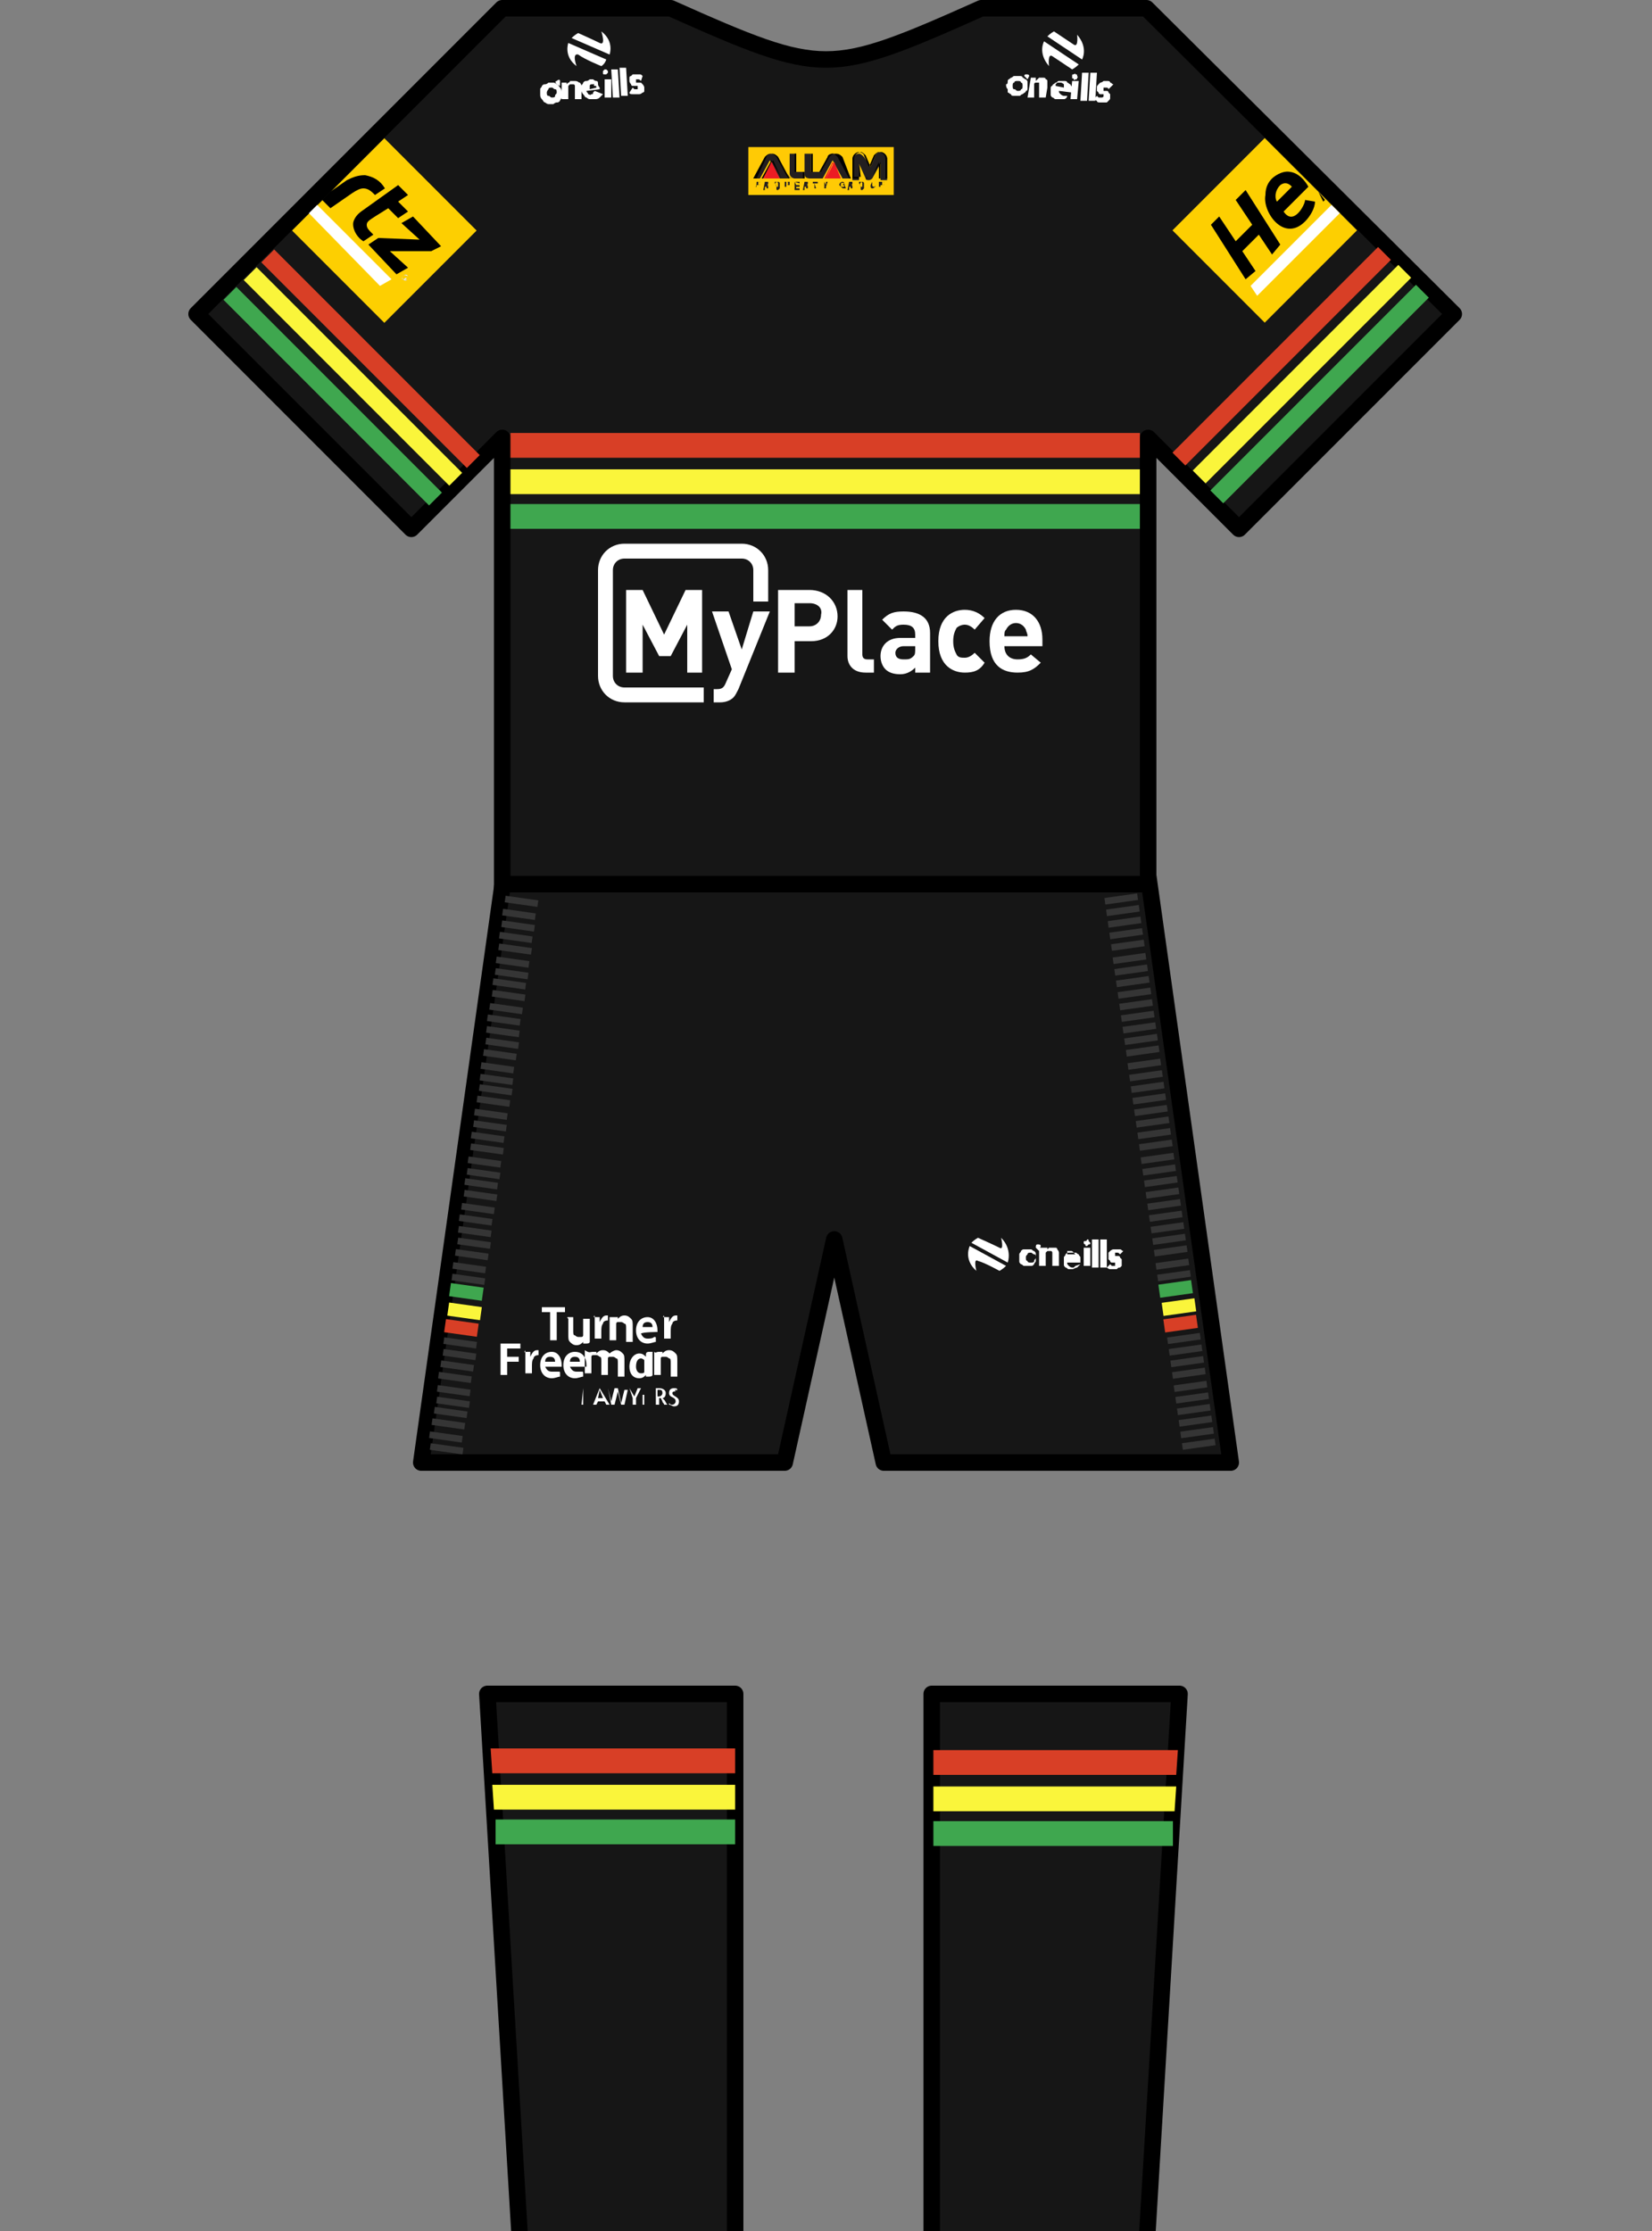 <?xml version="1.0" encoding="utf-8"?>
<!-- Generator: Adobe Illustrator 28.2.0, SVG Export Plug-In . SVG Version: 6.00 Build 0)  -->
<svg version="1.2" baseProfile="tiny" id="Layer_1" xmlns="http://www.w3.org/2000/svg" xmlns:xlink="http://www.w3.org/1999/xlink"
	 x="0px" y="0px" viewBox="0 0 100 135" overflow="visible" xml:space="preserve">
<rect x="0" y="0" width="100" height="135" fill="#808080" stroke="none"/>
<g id="svg5571" xmlns:cc="http://creativecommons.org/ns#" xmlns:dc="http://purl.org/dc/elements/1.1/" xmlns:inkscape="http://www.inkscape.org/namespaces/inkscape" xmlns:rdf="http://www.w3.org/1999/02/22-rdf-syntax-ns#" xmlns:sodipodi="http://sodipodi.sourceforge.net/DTD/sodipodi-0.dtd" xmlns:svg="http://www.w3.org/2000/svg">
	
		<sodipodi:namedview  bordercolor="#666666" borderopacity="1.0" gridtolerance="10.0" guidetolerance="10.0" id="base" inkscape:current-layer="svg5571" inkscape:cx="19.519102" inkscape:cy="34.242496" inkscape:pageopacity="0.0" inkscape:pageshadow="2" inkscape:window-height="804" inkscape:window-width="1596" inkscape:window-x="0" inkscape:window-y="60" inkscape:zoom="5" objecttolerance="10.0" pagecolor="#ffffff" showgrid="false">
		</sodipodi:namedview>
	<defs>
		
			<inkscape:perspective  id="perspective5580" inkscape:persp3d-origin="19 : 19.666667 : 1" inkscape:vp_x="0 : 29.5 : 1" inkscape:vp_y="0 : 1000 : 0" inkscape:vp_z="38 : 29.5 : 1" sodipodi:type="inkscape:persp3d">
			</inkscape:perspective>
		
			<inkscape:perspective  id="perspective5788" inkscape:persp3d-origin="15.5 : 19.666667 : 1" inkscape:vp_x="0 : 29.5 : 1" inkscape:vp_y="0 : 1000 : 0" inkscape:vp_z="31 : 29.5 : 1" sodipodi:type="inkscape:persp3d">
			</inkscape:perspective>
		
			<inkscape:perspective  id="perspective6001" inkscape:persp3d-origin="15.5 : 19.666667 : 1" inkscape:vp_x="0 : 29.5 : 1" inkscape:vp_y="0 : 1000 : 0" inkscape:vp_z="31 : 29.5 : 1" sodipodi:type="inkscape:persp3d">
			</inkscape:perspective>
		
			<inkscape:perspective  id="perspective6286" inkscape:persp3d-origin="50 : 12 : 1" inkscape:vp_x="0 : 18 : 1" inkscape:vp_y="0 : 1000 : 0" inkscape:vp_z="100 : 18 : 1" sodipodi:type="inkscape:persp3d">
			</inkscape:perspective>
		
			<inkscape:perspective  id="perspective6460" inkscape:persp3d-origin="50 : 13.333333 : 1" inkscape:vp_x="0 : 20 : 1" inkscape:vp_y="0 : 1000 : 0" inkscape:vp_z="100 : 20 : 1" sodipodi:type="inkscape:persp3d">
			</inkscape:perspective>
	</defs>
	
		<path id="rect7437" sodipodi:nodetypes="cccccccc" fill="#161616" stroke="#000000" stroke-linecap="square" stroke-linejoin="round" d="
		M31.2,48h37.6l5.7,40.5h-21l-3-13.5l-3,13.5h-22L31.2,48z"/>
	
		<path id="path6455" sodipodi:nodetypes="cccccccccc" fill="#161616" stroke="#000000" stroke-linecap="square" stroke-linejoin="round" d="
		M69.4,136h-13v-33.5h15L69.4,136z M44.5,136h-13l-2-33.5h15V136z"/>
	<g id="g7234" transform="translate(31,-5)">
		
			<path id="path5575" sodipodi:nodetypes="ccccccsccccccc" fill="#161616" stroke="#000000" stroke-linecap="square" stroke-linejoin="round" d="
			M-0.6,58.5v-27L-6.1,37l-13-13L-0.6,5.5H9.6c4.7,2.1,7.1,3.1,9.4,3.1s4.7-1,9.4-3.1h10L57,24L44,37l-5.5-5.5v27H-0.6"/>
		<a id="a3156" transform="translate(-26.286,-8.352)">
		</a>
		<a id="a5994" transform="translate(47.571,0.857)">
		</a>
	</g>
</g>
<g id="Layer_2_00000044888812424815557650000008512817998858693004_">
	<rect x="30.9" y="26.2" fill="#D83F26" width="38.1" height="1.5"/>
	<rect x="30.9" y="28.4" fill="#FAF53B" width="38.1" height="1.5"/>
	<rect x="30.9" y="30.5" fill="#3FA74F" width="38.1" height="1.5"/>
	
		<rect x="68.8" y="21" transform="matrix(0.707 -0.707 0.707 0.707 7.485 61.184)" fill="#D83F26" width="17.6" height="1.1"/>
	
		<rect x="70" y="22.1" transform="matrix(0.707 -0.707 0.707 0.707 7.086 62.337)" fill="#FAF53B" width="17.6" height="1.1"/>
	
		<rect x="71.1" y="23.3" transform="matrix(0.707 -0.707 0.707 0.707 6.528 63.472)" fill="#3FA74F" width="17.6" height="1.1"/>
	
		<rect x="21.9" y="12.9" transform="matrix(0.707 -0.707 0.707 0.707 -8.785 22.236)" fill="#D83F26" width="1.1" height="17.6"/>
	<rect x="20.8" y="14" transform="matrix(0.707 -0.707 0.707 0.707 -9.85 21.754)" fill="#FAF53B" width="1.1" height="17.6"/>
	
		<rect x="19.6" y="15.2" transform="matrix(0.707 -0.707 0.707 0.707 -11.073 21.254)" fill="#3FA74F" width="1.1" height="17.6"/>
	<g>
		<path fill="#FFFFFF" d="M49.1,38.8h-1v1.9h-1v-5H49c1,0,1.7,0.7,1.7,1.6C50.7,38.1,50.1,38.8,49.1,38.8 M49,36.5h-0.9v1.4H49
			c0.4,0,0.7-0.3,0.7-0.7C49.8,36.8,49.5,36.5,49,36.5"/>
		<path fill="#FFFFFF" d="M52.4,40.7c-0.8,0-1.1-0.5-1.1-1v-4h0.9v3.9c0,0.2,0.1,0.3,0.3,0.3h0.4v0.8H52.4L52.4,40.7z"/>
		<path fill="#FFFFFF" d="M55.4,40.7v-0.3c-0.2,0.2-0.5,0.4-0.9,0.4s-0.7-0.1-0.9-0.3s-0.3-0.5-0.3-0.8c0-0.6,0.4-1.1,1.2-1.1h0.9
			v-0.2c0-0.4-0.2-0.6-0.7-0.6c-0.4,0-0.5,0.1-0.7,0.3l-0.6-0.6c0.4-0.4,0.7-0.5,1.3-0.5c1,0,1.6,0.4,1.6,1.3v2.4L55.4,40.7
			L55.4,40.7z M55.4,39.1h-0.7c-0.3,0-0.5,0.2-0.5,0.4c0,0.3,0.2,0.4,0.5,0.4s0.4,0,0.6-0.2c0.1-0.1,0.1-0.2,0.1-0.5L55.4,39.1
			L55.4,39.1z"/>
		<path fill="#FFFFFF" d="M58.4,40.7c-0.7,0-1.6-0.4-1.6-1.9s0.9-1.9,1.6-1.9c0.5,0,0.9,0.2,1.2,0.5L59,38.1
			c-0.2-0.2-0.4-0.3-0.6-0.3c-0.2,0-0.4,0.1-0.5,0.2c-0.1,0.2-0.2,0.4-0.2,0.8c0,0.4,0.1,0.6,0.2,0.8c0.1,0.2,0.3,0.2,0.5,0.2
			s0.4-0.1,0.6-0.3l0.6,0.6C59.3,40.6,58.9,40.7,58.4,40.7"/>
		<path fill="#FFFFFF" d="M60.8,39.1c0,0.5,0.3,0.8,0.8,0.8c0.4,0,0.6-0.1,0.8-0.3l0.6,0.5c-0.4,0.4-0.7,0.6-1.4,0.6
			c-0.9,0-1.7-0.4-1.7-1.9c0-1.2,0.6-1.9,1.6-1.9s1.6,0.7,1.6,1.8v0.4L60.8,39.1L60.8,39.1z M62.1,38.1c-0.1-0.2-0.3-0.4-0.6-0.4
			s-0.5,0.2-0.6,0.4c-0.1,0.1-0.1,0.2-0.1,0.4h1.4C62.2,38.3,62.1,38.2,62.1,38.1"/>
		<path fill="#FFFFFF" d="M41.6,40.7v-2.9l-1,1.9h-0.7l-1-1.9v2.9h-1v-5h1l1.3,2.7l1.3-2.7h1v5H41.6L41.6,40.7z M44.7,41.7
			c-0.1,0.2-0.2,0.4-0.3,0.5c-0.2,0.2-0.5,0.3-0.8,0.3h-0.4v-0.8h0.2c0.3,0,0.4-0.1,0.5-0.3l0.4-0.9L43.1,37h1l0.8,2.3l0.7-2.3h1
			L44.7,41.7L44.7,41.7z"/>
		<path fill="#FFFFFF" d="M42.6,42.5h-4.8c-0.9,0-1.6-0.7-1.6-1.6v-6.4c0-0.9,0.7-1.6,1.6-1.6h7.1c0.9,0,1.6,0.7,1.6,1.6v1.9h-0.9
			v-1.9c0-0.4-0.3-0.7-0.7-0.7h-7.1c-0.4,0-0.7,0.3-0.7,0.7v6.4c0,0.4,0.3,0.7,0.7,0.7h4.8L42.6,42.5L42.6,42.5z"/>
	</g>
	
		<rect x="70.5" y="79.7" transform="matrix(0.99 -0.139 0.139 0.99 -10.454 10.733)" fill="#D83F26" width="2" height="0.8"/>
	
		<rect x="70.4" y="78.7" transform="matrix(0.99 -0.139 0.139 0.99 -10.316 10.709)" fill="#FAF53B" width="2" height="0.8"/>
	
		<rect x="70.2" y="77.6" transform="matrix(0.99 -0.139 0.139 0.99 -10.165 10.67)" fill="#3FA74F" width="2" height="0.8"/>
	<rect x="70.1" y="77" transform="matrix(0.99 -0.139 0.139 0.99 -10.054 10.649)" fill="#353535" width="2" height="0.4"/>
	<rect x="70" y="76.3" transform="matrix(0.99 -0.139 0.139 0.99 -9.958 10.628)" fill="#353535" width="2" height="0.4"/>
	
		<rect x="69.9" y="75.5" transform="matrix(0.99 -0.139 0.139 0.99 -9.847 10.606)" fill="#353535" width="2" height="0.4"/>
	
		<rect x="69.8" y="74.8" transform="matrix(0.99 -0.139 0.139 0.99 -9.751 10.585)" fill="#353535" width="2" height="0.4"/>
	
		<rect x="69.7" y="74.1" transform="matrix(0.99 -0.139 0.139 0.99 -9.654 10.565)" fill="#353535" width="2" height="0.4"/>
	<rect x="69.6" y="73.4" transform="matrix(0.99 -0.139 0.139 0.99 -9.558 10.544)" fill="#353535" width="2" height="0.4"/>
	
		<rect x="69.5" y="72.7" transform="matrix(0.99 -0.139 0.139 0.99 -9.461 10.523)" fill="#353535" width="2" height="0.4"/>
	<rect x="69.4" y="72" transform="matrix(0.99 -0.139 0.139 0.99 -9.365 10.503)" fill="#353535" width="2" height="0.4"/>
	
		<rect x="69.3" y="71.3" transform="matrix(0.99 -0.139 0.139 0.99 -9.268 10.482)" fill="#353535" width="2" height="0.4"/>
	
		<rect x="69.2" y="70.6" transform="matrix(0.99 -0.139 0.139 0.99 -9.172 10.461)" fill="#353535" width="2" height="0.4"/>
	
		<rect x="69.1" y="69.9" transform="matrix(0.99 -0.139 0.139 0.99 -9.076 10.44)" fill="#353535" width="2" height="0.4"/>
	<rect x="69" y="69.1" transform="matrix(0.99 -0.139 0.139 0.99 -8.965 10.419)" fill="#353535" width="2" height="0.4"/>
	
		<rect x="68.9" y="68.4" transform="matrix(0.99 -0.139 0.139 0.99 -8.869 10.398)" fill="#353535" width="2" height="0.4"/>
	
		<rect x="68.8" y="67.7" transform="matrix(0.99 -0.139 0.139 0.99 -8.772 10.377)" fill="#353535" width="2" height="0.4"/>
	
		<rect x="68.6" y="66.3" transform="matrix(0.99 -0.139 0.139 0.99 -8.579 10.336)" fill="#353535" width="2" height="0.4"/>
	
		<rect x="68.4" y="64.9" transform="matrix(0.99 -0.139 0.139 0.99 -8.386 10.294)" fill="#353535" width="2" height="0.4"/>
	
		<rect x="68.2" y="63.4" transform="matrix(0.99 -0.139 0.139 0.99 -8.179 10.252)" fill="#353535" width="2" height="0.4"/>
	<rect x="68" y="62" transform="matrix(0.99 -0.139 0.139 0.99 -7.987 10.21)" fill="#353535" width="2" height="0.4"/>
	
		<rect x="67.8" y="60.6" transform="matrix(0.99 -0.139 0.139 0.99 -7.794 10.169)" fill="#353535" width="2" height="0.4"/>
	
		<rect x="67.6" y="59.2" transform="matrix(0.99 -0.139 0.139 0.99 -7.601 10.127)" fill="#353535" width="2" height="0.4"/>
	<rect x="67.4" y="57.8" transform="matrix(0.99 -0.139 0.139 0.99 -7.408 10.086)" fill="#353535" width="2" height="0.4"/>
	
		<rect x="67.2" y="56.3" transform="matrix(0.99 -0.139 0.139 0.99 -7.201 10.043)" fill="#353535" width="2" height="0.4"/>
	<rect x="67" y="54.9" transform="matrix(0.99 -0.139 0.139 0.99 -7.008 10.002)" fill="#353535" width="2" height="0.4"/>
	<rect x="66.9" y="54.2" transform="matrix(0.99 -0.139 0.139 0.99 -6.912 9.981)" fill="#353535" width="2" height="0.4"/>
	<rect x="68.7" y="67" transform="matrix(0.99 -0.139 0.139 0.99 -8.676 10.357)" fill="#353535" width="2" height="0.4"/>
	<rect x="68.5" y="65.6" transform="matrix(0.99 -0.139 0.139 0.99 -8.483 10.315)" fill="#353535" width="2" height="0.4"/>
	<rect x="68.3" y="64.2" transform="matrix(0.99 -0.139 0.139 0.99 -8.29 10.274)" fill="#353535" width="2" height="0.4"/>
	
		<rect x="68.1" y="62.7" transform="matrix(0.99 -0.139 0.139 0.99 -8.083 10.231)" fill="#353535" width="2" height="0.4"/>
	
		<rect x="67.9" y="61.3" transform="matrix(0.99 -0.139 0.139 0.99 -7.89 10.19)" fill="#353535" width="2" height="0.4"/>
	
		<rect x="67.7" y="59.9" transform="matrix(0.99 -0.139 0.139 0.99 -7.697 10.148)" fill="#353535" width="2" height="0.4"/>
	
		<rect x="67.5" y="58.5" transform="matrix(0.99 -0.139 0.139 0.99 -7.504 10.107)" fill="#353535" width="2" height="0.4"/>
	<rect x="67.3" y="57" transform="matrix(0.99 -0.139 0.139 0.99 -7.297 10.064)" fill="#353535" width="2" height="0.4"/>
	
		<rect x="67.1" y="55.6" transform="matrix(0.99 -0.139 0.139 0.99 -7.104 10.023)" fill="#353535" width="2" height="0.4"/>
	
		<rect x="71.6" y="87.2" transform="matrix(0.99 -0.139 0.139 0.99 -11.459 10.957)" fill="#353535" width="2" height="0.4"/>
	
		<rect x="71.4" y="85.8" transform="matrix(0.99 -0.139 0.139 0.99 -11.266 10.915)" fill="#353535" width="2" height="0.4"/>
	
		<rect x="71.2" y="84.4" transform="matrix(0.99 -0.139 0.139 0.99 -11.073 10.874)" fill="#353535" width="2" height="0.4"/>
	<rect x="71" y="82.9" transform="matrix(0.99 -0.139 0.139 0.99 -10.867 10.832)" fill="#353535" width="2" height="0.4"/>
	
		<rect x="70.8" y="81.5" transform="matrix(0.99 -0.139 0.139 0.99 -10.674 10.79)" fill="#353535" width="2" height="0.4"/>
	
		<rect x="70.7" y="80.8" transform="matrix(0.99 -0.139 0.139 0.99 -10.577 10.769)" fill="#353535" width="2" height="0.4"/>
	
		<rect x="71.5" y="86.5" transform="matrix(0.99 -0.139 0.139 0.99 -11.363 10.936)" fill="#353535" width="2" height="0.4"/>
	<rect x="71.3" y="85.1" transform="matrix(0.99 -0.139 0.139 0.99 -11.17 10.895)" fill="#353535" width="2" height="0.4"/>
	
		<rect x="71.1" y="83.7" transform="matrix(0.99 -0.139 0.139 0.99 -10.977 10.853)" fill="#353535" width="2" height="0.4"/>
	
		<rect x="70.9" y="82.2" transform="matrix(0.99 -0.139 0.139 0.99 -10.77 10.811)" fill="#353535" width="2" height="0.4"/>
	
		<rect x="27.6" y="79.4" transform="matrix(0.139 -0.99 0.99 0.139 -55.557 96.9)" fill="#D83F26" width="0.8" height="2"/>
	
		<rect x="27.7" y="78.4" transform="matrix(0.139 -0.99 0.99 0.139 -54.39 96.135)" fill="#FAF53B" width="0.8" height="2"/>
	
		<rect x="27.9" y="77.2" transform="matrix(0.139 -0.99 0.99 0.139 -53.121 95.323)" fill="#3FA74F" width="0.8" height="2"/>
	
		<rect x="28.2" y="76.4" transform="matrix(0.139 -0.99 0.99 0.139 -52.223 94.771)" fill="#353535" width="0.4" height="2"/>
	
		<rect x="28.2" y="75.7" transform="matrix(0.139 -0.99 0.99 0.139 -51.476 94.166)" fill="#353535" width="0.4" height="2"/>
	<rect x="28.4" y="75" transform="matrix(0.139 -0.99 0.99 0.139 -50.657 93.671)" fill="#353535" width="0.4" height="2"/>
	
		<rect x="28.5" y="74.3" transform="matrix(0.139 -0.99 0.99 0.139 -49.838 93.176)" fill="#353535" width="0.4" height="2"/>
	
		<rect x="28.6" y="73.5" transform="matrix(0.139 -0.99 0.99 0.139 -49.019 92.68)" fill="#353535" width="0.4" height="2"/>
	
		<rect x="28.6" y="72.8" transform="matrix(0.139 -0.99 0.99 0.139 -48.272 92.075)" fill="#353535" width="0.4" height="2"/>
	
		<rect x="28.7" y="72.1" transform="matrix(0.139 -0.99 0.99 0.139 -47.454 91.58)" fill="#353535" width="0.4" height="2"/>
	
		<rect x="28.9" y="71.4" transform="matrix(0.139 -0.99 0.99 0.139 -46.635 91.085)" fill="#353535" width="0.4" height="2"/>
	<rect x="29" y="70.6" transform="matrix(0.139 -0.99 0.99 0.139 -45.816 90.59)" fill="#353535" width="0.4" height="2"/>
	<rect x="29.1" y="70" transform="matrix(0.139 -0.99 0.99 0.139 -45.092 90.157)" fill="#353535" width="0.4" height="2"/>
	
		<rect x="29.1" y="69.3" transform="matrix(0.139 -0.99 0.99 0.139 -44.344 89.552)" fill="#353535" width="0.4" height="2"/>
	
		<rect x="29.3" y="68.6" transform="matrix(0.139 -0.99 0.99 0.139 -43.526 89.057)" fill="#353535" width="0.4" height="2"/>
	
		<rect x="29.4" y="67.8" transform="matrix(0.139 -0.99 0.99 0.139 -42.707 88.562)" fill="#353535" width="0.4" height="2"/>
	
		<rect x="29.5" y="67.1" transform="matrix(0.139 -0.99 0.99 0.139 -41.888 88.067)" fill="#353535" width="0.4" height="2"/>
	
		<rect x="29.7" y="65.7" transform="matrix(0.139 -0.99 0.99 0.139 -40.322 86.967)" fill="#353535" width="0.4" height="2"/>
	
		<rect x="29.9" y="64.3" transform="matrix(0.139 -0.99 0.99 0.139 -38.779 86.039)" fill="#353535" width="0.4" height="2"/>
	
		<rect x="30.1" y="62.9" transform="matrix(0.139 -0.99 0.99 0.139 -37.213 84.939)" fill="#353535" width="0.4" height="2"/>
	
		<rect x="30.3" y="61.4" transform="matrix(0.139 -0.99 0.99 0.139 -35.575 83.948)" fill="#353535" width="0.4" height="2"/>
	<rect x="30.4" y="60" transform="matrix(0.139 -0.99 0.99 0.139 -34.01 82.848)" fill="#353535" width="0.4" height="2"/>
	
		<rect x="30.7" y="58.5" transform="matrix(0.139 -0.99 0.99 0.139 -32.372 81.858)" fill="#353535" width="0.4" height="2"/>
	
		<rect x="30.8" y="57.2" transform="matrix(0.139 -0.99 0.99 0.139 -30.9 80.82)" fill="#353535" width="0.4" height="2"/>
	<rect x="31.1" y="55.7" transform="matrix(0.139 -0.99 0.99 0.139 -29.263 79.83)" fill="#353535" width="0.4" height="2"/>
	
		<rect x="31.2" y="54.3" transform="matrix(0.139 -0.99 0.99 0.139 -27.697 78.73)" fill="#353535" width="0.4" height="2"/>
	
		<rect x="31.4" y="53.6" transform="matrix(0.139 -0.99 0.99 0.139 -26.878 78.235)" fill="#353535" width="0.4" height="2"/>
	
		<rect x="29.5" y="66.4" transform="matrix(0.139 -0.99 0.99 0.139 -41.141 87.462)" fill="#353535" width="0.4" height="2"/>
	<rect x="29.8" y="65" transform="matrix(0.139 -0.99 0.99 0.139 -39.504 86.472)" fill="#353535" width="0.4" height="2"/>
	
		<rect x="29.9" y="63.6" transform="matrix(0.139 -0.99 0.99 0.139 -38.032 85.434)" fill="#353535" width="0.4" height="2"/>
	
		<rect x="30.2" y="62.2" transform="matrix(0.139 -0.99 0.99 0.139 -36.394 84.444)" fill="#353535" width="0.4" height="2"/>
	
		<rect x="30.3" y="60.7" transform="matrix(0.139 -0.99 0.99 0.139 -34.828 83.343)" fill="#353535" width="0.4" height="2"/>
	
		<rect x="30.6" y="59.3" transform="matrix(0.139 -0.99 0.99 0.139 -33.191 82.353)" fill="#353535" width="0.4" height="2"/>
	
		<rect x="30.8" y="57.9" transform="matrix(0.139 -0.99 0.99 0.139 -31.648 81.425)" fill="#353535" width="0.4" height="2"/>
	<rect x="31" y="56.5" transform="matrix(0.139 -0.99 0.99 0.139 -30.081 80.325)" fill="#353535" width="0.4" height="2"/>
	<rect x="31.2" y="55" transform="matrix(0.139 -0.99 0.99 0.139 -28.444 79.335)" fill="#353535" width="0.4" height="2"/>
	
		<rect x="26.8" y="86.7" transform="matrix(0.139 -0.99 0.99 0.139 -63.542 102.209)" fill="#353535" width="0.4" height="2"/>
	
		<rect x="27" y="85.2" transform="matrix(0.139 -0.99 0.99 0.139 -61.977 101.109)" fill="#353535" width="0.4" height="2"/>
	
		<rect x="27.2" y="83.9" transform="matrix(0.139 -0.99 0.99 0.139 -60.433 100.181)" fill="#353535" width="0.4" height="2"/>
	
		<rect x="27.4" y="82.4" transform="matrix(0.139 -0.99 0.99 0.139 -58.867 99.081)" fill="#353535" width="0.4" height="2"/>
	<rect x="27.6" y="81" transform="matrix(0.139 -0.99 0.99 0.139 -57.23 98.091)" fill="#353535" width="0.4" height="2"/>
	
		<rect x="27.7" y="80.2" transform="matrix(0.139 -0.99 0.99 0.139 -56.411 97.596)" fill="#353535" width="0.4" height="2"/>
	
		<rect x="26.8" y="85.9" transform="matrix(0.139 -0.99 0.99 0.139 -62.795 101.604)" fill="#353535" width="0.4" height="2"/>
	
		<rect x="27.1" y="84.5" transform="matrix(0.139 -0.99 0.99 0.139 -61.158 100.614)" fill="#353535" width="0.4" height="2"/>
	
		<rect x="27.3" y="83.1" transform="matrix(0.139 -0.99 0.99 0.139 -59.615 99.686)" fill="#353535" width="0.4" height="2"/>
	
		<rect x="27.5" y="81.7" transform="matrix(0.139 -0.99 0.99 0.139 -58.049 98.586)" fill="#353535" width="0.4" height="2"/>
</g>
<g>
	<polygon fill="#D83F26" points="44.5,105.8 29.7,105.8 29.8,107.3 44.5,107.3 	"/>
	<polygon fill="#FAF53B" points="29.9,109.5 44.5,109.5 44.5,108 29.8,108 	"/>
	<polygon fill="#3FA74F" points="30,111.6 44.5,111.6 44.5,110.1 30,110.1 	"/>
</g>
<g>
	<polygon fill="#D83F26" points="71.3,105.9 56.5,105.9 56.5,107.4 71.2,107.4 	"/>
	<polygon fill="#FAF53B" points="56.5,109.6 71.1,109.6 71.2,108.1 56.5,108.1 	"/>
	<polygon fill="#3FA74F" points="56.5,111.7 71,111.7 71,110.2 56.5,110.2 	"/>
</g>
<g>
	
		<rect x="72.6" y="10" transform="matrix(0.707 -0.707 0.707 0.707 12.575 58.197)" fill="#FDCF01" width="7.9" height="7.9"/>
	<path fill="none" d="M77.5,11.2c-0.4,0.3-0.3,0.8-0.2,1l0.9-0.9C78.2,11.3,77.9,10.9,77.5,11.2z"/>
	<polygon fill="#FFFFFF" points="75.7,17.3 76.1,17.9 81.1,12.9 80.6,12.4 	"/>
	<polygon points="75.2,15.2 76.2,14.2 77,15.4 77.5,14.8 75.4,11.5 74.8,12.1 75.8,13.6 74.8,14.6 73.8,13.1 73.3,13.6 75.4,16.9 
		76,16.4 	"/>
	<path d="M79,13.4c0.3-0.3,0.6-0.8,0.6-1.2L79,12.1c0,0.3-0.7,1.6-1.3,0.7l1.5-1.5c0,0-0.4-0.8-1.1-0.9c-0.5-0.1-1,0.3-1.1,0.4
		c-0.2,0.2-0.4,0.5-0.4,1C76.4,12.8,77.7,14.7,79,13.4z M77.5,11.2c0.4-0.3,0.7,0.1,0.7,0.1l-0.9,0.9C77.2,12.1,77.1,11.6,77.5,11.2
		z"/>
	<polygon points="80.1,12.2 80.2,12.1 79.8,11.6 	"/>
</g>
<g>
	
		<rect x="19.3" y="10" transform="matrix(0.707 -0.707 0.707 0.707 -3.035 20.525)" fill="#FDCF01" width="7.9" height="7.9"/>
	<polygon fill="#FFFFFF" points="23.7,16.9 19.2,12.4 18.7,12.9 23,17.3 	"/>
	<path d="M21.3,11.7c0.3-0.2,0.5-0.3,0.7-0.3c0.3,0,0.5,0.2,0.7,0.4l0.6-0.4c-0.3-0.5-0.7-0.7-1.2-0.8c-0.4,0-0.7,0.1-1.1,0.3
		l-1,0.7l-0.5,0.5l0.5,0.5L21.3,11.7z"/>
	<polygon points="26.1,15.2 26.7,14.9 25,13.1 24.3,13.5 25.4,14.5 22.9,14.4 22.3,14.8 24,16.6 24.7,16.2 23.6,15.2 	"/>
	<path d="M22.2,13.6c0-0.2,0.2-0.3,0.5-0.5l0.8-0.5l0.6,0.6l0.6-0.4l-0.6-0.6l0.6-0.4l-0.6-0.6L22,12.7c-0.3,0.2-0.5,0.4-0.6,0.7
		s0.1,0.9,0.6,1.2l0.6-0.4C22.3,13.9,22.2,13.8,22.2,13.6z"/>
	<path fill="#909295" d="M24.6,16.8L24.6,16.8l-0.2,0.1l0,0h0.1l0,0V17l0,0v-0.1C24.6,16.9,24.6,16.9,24.6,16.8
		C24.7,16.8,24.7,16.8,24.6,16.8z M24.5,16.8L24.5,16.8L24.5,16.8L24.5,16.8C24.6,16.8,24.6,16.8,24.5,16.8
		C24.6,16.8,24.5,16.8,24.5,16.8z"/>
	<path fill="#FFFFFF" d="M24.6,16.8L24.6,16.8l-0.2,0.1l0,0h0.1l0,0V17l0,0v-0.1C24.6,16.9,24.6,16.9,24.6,16.8
		C24.7,16.8,24.7,16.8,24.6,16.8z M24.5,16.8L24.5,16.8L24.5,16.8L24.5,16.8C24.6,16.8,24.6,16.8,24.5,16.8
		C24.6,16.8,24.5,16.8,24.5,16.8z"/>
	<path fill="#909295" d="M24.7,16.7L24.7,16.7c-0.1-0.1-0.2-0.1-0.3,0l0,0l0,0c-0.1,0.1-0.1,0.2,0,0.2l0,0c0.1,0.1,0.2,0.1,0.3,0
		l0,0C24.8,16.9,24.8,16.8,24.7,16.7z M24.7,16.9c-0.1,0.1-0.2,0-0.3,0l0,0c-0.1-0.1-0.1-0.1,0-0.2l0,0c0.1-0.1,0.2,0,0.3,0
		C24.8,16.8,24.8,16.9,24.7,16.9L24.7,16.9z"/>
	<path fill="#FFFFFF" d="M24.7,16.7L24.7,16.7c-0.1-0.1-0.2-0.1-0.3,0l0,0l0,0c-0.1,0.1-0.1,0.2,0,0.2l0,0c0.1,0.1,0.2,0.1,0.3,0
		l0,0C24.8,16.9,24.8,16.8,24.7,16.7z M24.7,16.9c-0.1,0.1-0.2,0-0.3,0l0,0c-0.1-0.1-0.1-0.1,0-0.2l0,0c0.1-0.1,0.2,0,0.3,0
		C24.8,16.8,24.8,16.9,24.7,16.9L24.7,16.9z"/>
</g>
<path fill-rule="evenodd" fill="#FFFFFF" d="M34,82.7c0,0,0,0,0-0.1c0-0.4-0.2-0.8-0.6-0.8c-0.4,0-0.7,0.3-0.7,0.8
	c0,0.5,0.3,0.8,0.7,0.8c0.2,0,0.4-0.1,0.5-0.1c0,0,0,0,0-0.1l0-0.1c0-0.1,0-0.1-0.1-0.1C33.7,83,33.6,83,33.4,83
	c-0.2,0-0.3-0.1-0.4-0.3H34z M35.5,82.7c0,0,0,0,0-0.1c0-0.4-0.2-0.8-0.7-0.8c-0.4,0-0.7,0.3-0.7,0.8c0,0.5,0.3,0.8,0.7,0.8
	c0.2,0,0.4-0.1,0.5-0.1c0,0,0,0,0-0.1l0-0.1c0-0.1,0-0.1-0.1-0.1C35.2,83,35.1,83,34.9,83c-0.2,0-0.3-0.1-0.4-0.3H35.5z M39.3,81.8
	c0.1,0,0.2,0,0.2,0c0,0.1,0,0.4,0,0.6v0.2c0,0.2,0,0.5,0,0.6c0,0,0,0.1-0.2,0.1h0c-0.1,0-0.2,0-0.2,0c0,0,0-0.1,0-0.1
	c-0.1,0.1-0.2,0.2-0.4,0.2c-0.4,0-0.6-0.3-0.6-0.7c0-0.5,0.3-0.8,0.6-0.8c0.2,0,0.3,0.1,0.4,0.2l0-0.1
	C39.1,81.9,39.1,81.8,39.3,81.8L39.3,81.8z M31.5,81.3c0,0,0,0,0,0.1v0c0,0.1,0,0.2,0,0.2h-0.8v0.5h0.7c0,0,0,0,0,0.1v0
	c0,0.1,0,0.2,0,0.2h-0.7v0.8c0,0,0,0-0.2,0h0c-0.2,0-0.2,0-0.2,0v-1.9c0,0,0,0,0.1,0C30.4,81.3,31.5,81.3,31.5,81.3z M31.9,81.8
	c0.1,0,0.2,0,0.2,0c0,0,0,0.2,0,0.3c0.1-0.2,0.2-0.4,0.4-0.4c0,0,0.1,0,0.1,0c0,0,0,0,0,0.1v0c0,0.1,0,0.1,0,0.2
	c-0.2,0-0.3,0.1-0.3,0.2c-0.1,0.1-0.1,0.3-0.1,0.5v0.4c0,0,0,0-0.2,0h0c-0.2,0-0.2,0-0.2,0v-0.8c0-0.2,0-0.5,0-0.6
	C31.7,81.9,31.7,81.8,31.9,81.8C31.8,81.8,31.9,81.8,31.9,81.8z M39.9,81.8c0.1,0,0.2,0,0.2,0c0,0,0,0.1,0,0.1
	c0.1-0.1,0.2-0.2,0.4-0.2c0.2,0,0.3,0.1,0.4,0.2c0.1,0.1,0.1,0.2,0.1,0.5v0.9c0,0,0,0-0.2,0h0c-0.2,0-0.2,0-0.2,0v-0.8
	c0-0.2,0-0.3-0.1-0.3c0,0-0.1-0.1-0.2-0.1c-0.1,0-0.1,0-0.2,0c-0.1,0-0.1,0.1-0.1,0.1c0,0.1,0,0.2,0,0.3v0.7c0,0,0,0-0.2,0h0
	c-0.2,0-0.2,0-0.2,0v-0.8c0-0.2,0-0.5,0-0.6C39.7,81.9,39.7,81.8,39.9,81.8C39.8,81.8,39.9,81.8,39.9,81.8z M35.9,81.8
	c0.1,0,0.2,0,0.2,0c0,0,0,0.1,0,0.1c0.1-0.1,0.2-0.2,0.4-0.2c0.2,0,0.3,0.1,0.4,0.2c0.1-0.1,0.3-0.2,0.4-0.2c0.2,0,0.3,0.1,0.4,0.2
	c0.1,0.1,0.1,0.2,0.1,0.5v0.9c0,0,0,0-0.2,0h0c-0.2,0-0.2,0-0.2,0v-0.8c0-0.2,0-0.3-0.1-0.3c0,0-0.1-0.1-0.2-0.1c-0.1,0-0.1,0-0.2,0
	c-0.1,0-0.1,0.1-0.1,0.1c0,0.1,0,0.2,0,0.3v0.7c0,0,0,0-0.2,0h0c-0.2,0-0.2,0-0.2,0v-0.8c0-0.2,0-0.3-0.1-0.3c0,0-0.1-0.1-0.2-0.1
	c-0.1,0-0.1,0-0.2,0c-0.1,0-0.1,0.1-0.1,0.1c0,0.1,0,0.2,0,0.3v0.7c0,0,0,0-0.2,0h0c-0.2,0-0.2,0-0.2,0v-0.8c0-0.2,0-0.5,0-0.6
	C35.7,81.9,35.7,81.8,35.9,81.8C35.9,81.8,35.9,81.8,35.9,81.8z M39,82.8c0,0.1,0,0.1,0,0.2c0,0.1-0.1,0.1-0.2,0.1
	c-0.2,0-0.3-0.2-0.3-0.4c0-0.3,0.1-0.5,0.3-0.5c0.1,0,0.2,0.1,0.2,0.1V82.8z M33.6,82.4c0-0.2-0.1-0.3-0.3-0.3
	c-0.2,0-0.3,0.1-0.3,0.3H33.6z M35.1,82.4c0-0.2-0.1-0.3-0.3-0.3c-0.2,0-0.3,0.1-0.3,0.3H35.1z M34.5,79.7c0.2,0,0.2,0,0.2,0v0.8
	c0,0.2,0,0.3,0.1,0.3c0,0,0.1,0.1,0.2,0.1c0.1,0,0.1,0,0.2,0c0.1,0,0.1-0.1,0.1-0.1c0-0.1,0-0.2,0-0.3v-0.7c0,0,0,0,0.2,0h0
	c0.2,0,0.2,0,0.2,0v0.8c0,0.2,0,0.5,0,0.6c0,0,0,0.1-0.2,0.1h0c-0.1,0-0.2,0-0.2,0c0,0,0-0.1,0-0.1c-0.1,0.1-0.2,0.2-0.4,0.2
	c-0.2,0-0.3-0.1-0.4-0.2c-0.1-0.1-0.1-0.2-0.1-0.5v-0.9C34.3,79.7,34.3,79.7,34.5,79.7C34.4,79.7,34.5,79.7,34.5,79.7z M39.8,80.6
	c0,0,0,0,0-0.1c0-0.4-0.2-0.8-0.6-0.8c-0.4,0-0.7,0.3-0.7,0.8c0,0.5,0.3,0.8,0.7,0.8c0.2,0,0.4-0.1,0.5-0.1c0,0,0,0,0-0.1l0-0.1
	c0-0.1,0-0.1-0.1-0.1c-0.1,0.1-0.3,0.1-0.4,0.1c-0.2,0-0.3-0.1-0.4-0.3C38.9,80.6,39.8,80.6,39.8,80.6z M34.2,79.1c0,0,0,0,0,0.1v0
	c0,0.1,0,0.2,0,0.2h-0.5v1.7c0,0,0,0-0.2,0h0c-0.2,0-0.2,0-0.2,0v-1.7h-0.5c0,0,0,0,0-0.2v0c0-0.1,0-0.1,0-0.1
	C32.9,79.1,34.2,79.1,34.2,79.1z M36.1,79.7c0.1,0,0.2,0,0.2,0c0,0,0,0.2,0,0.3c0.1-0.2,0.2-0.4,0.4-0.4c0,0,0.1,0,0.1,0
	c0,0,0,0,0,0.1v0c0,0.1,0,0.1,0,0.2c-0.2,0-0.3,0.1-0.3,0.2c-0.1,0.1-0.1,0.3-0.1,0.5v0.4c0,0,0,0-0.2,0h0c-0.2,0-0.2,0-0.2,0v-0.8
	c0-0.2,0-0.5,0-0.6C35.9,79.7,35.9,79.7,36.1,79.7C36.1,79.7,36.1,79.7,36.1,79.7z M37.2,79.7c0.1,0,0.2,0,0.2,0c0,0,0,0.1,0,0.1
	c0.1-0.1,0.2-0.2,0.4-0.2c0.2,0,0.3,0.1,0.4,0.2c0.1,0.1,0.1,0.2,0.1,0.5v0.9c0,0,0,0-0.2,0h0c-0.2,0-0.2,0-0.2,0v-0.8
	c0-0.2,0-0.3-0.1-0.3c0,0-0.1-0.1-0.2-0.1c-0.1,0-0.1,0-0.2,0c-0.1,0-0.1,0.1-0.1,0.1c0,0.1,0,0.2,0,0.3v0.7c0,0,0,0-0.2,0h0
	c-0.2,0-0.2,0-0.2,0v-0.8c0-0.2,0-0.5,0-0.6C37,79.7,37,79.7,37.2,79.7C37.2,79.7,37.2,79.7,37.2,79.7z M40.3,79.7
	c0.1,0,0.2,0,0.2,0c0,0,0,0.2,0,0.3c0.1-0.2,0.2-0.4,0.4-0.4c0,0,0.1,0,0.1,0c0,0,0,0,0,0.1v0c0,0.1,0,0.1,0,0.2
	c-0.2,0-0.3,0.1-0.3,0.2c-0.1,0.1-0.1,0.3-0.1,0.5v0.4c0,0,0,0-0.2,0h0c-0.2,0-0.2,0-0.2,0v-0.8c0-0.2,0-0.5,0-0.6
	C40.1,79.7,40.1,79.7,40.3,79.7C40.3,79.7,40.3,79.7,40.3,79.7z M39.5,80.3c0-0.2-0.1-0.3-0.3-0.3c-0.2,0-0.3,0.1-0.3,0.3
	C38.9,80.3,39.5,80.3,39.5,80.3z"/>
<path fill="#FFFFFF" d="M35.3,84C35.2,84,35.2,84,35.3,84l-0.1,1c0,0,0,0,0,0h0.5c0,0,0,0,0,0v0c0,0,0,0,0,0h-0.4L35.3,84
	C35.3,84,35.3,84,35.3,84C35.3,84,35.3,84,35.3,84z M36.3,84C36.2,84,36.2,84,36.3,84l-0.4,1c0,0,0,0,0.1,0h0c0,0,0.1,0,0.1,0
	l0.1-0.2h0.4l0.1,0.2c0,0,0,0,0.1,0h0c0,0,0.1,0,0.1,0L36.3,84C36.3,84,36.3,84,36.3,84C36.3,84,36.3,84,36.3,84z M36.3,84.1
	l0.2,0.5h-0.3L36.3,84.1z M36.8,84C36.7,84,36.7,84,36.8,84l0.2,1c0,0,0,0,0.1,0h0c0,0,0.1,0,0.1,0l0.2-0.8l0.2,0.8c0,0,0,0,0.1,0h0
	c0,0,0.1,0,0.1,0l0.2-0.9c0,0,0,0-0.1,0h0c0,0-0.1,0-0.1,0l-0.2,0.8L37.4,84c0,0,0,0-0.1,0h0c0,0-0.1,0-0.1,0L37,84.8L36.8,84
	C36.8,84,36.8,84,36.8,84C36.8,84,36.8,84,36.8,84z M38.1,84C38,84,38,84,38.1,84l0.2,0.6V85c0,0,0,0,0.1,0h0c0,0,0.1,0,0.1,0v-0.4
	l0.3-0.6c0,0,0,0-0.1,0h0c0,0-0.1,0-0.1,0l-0.2,0.5L38.1,84C38.1,84,38.1,84,38.1,84L38.1,84z M38.9,84v1h0.5c0,0,0,0,0,0v0
	c0,0,0,0,0,0H39v-0.3h0.3c0,0,0,0,0,0v0c0,0,0,0,0,0H39v-0.3h0.4c0,0,0,0,0,0v0c0,0,0,0,0,0H38.9z M39.7,84v1c0,0,0,0,0.1,0h0
	c0,0,0.1,0,0.1,0v-0.4h0.1l0.1,0.2c0,0.1,0.1,0.1,0.1,0.2c0,0,0,0,0.1,0h0c0,0,0.1,0,0.1,0c-0.1-0.1-0.1-0.2-0.2-0.3l-0.1-0.1
	c0.1,0,0.2-0.1,0.2-0.3c0-0.2-0.2-0.3-0.4-0.3H39.7z M39.8,84.1h0.1c0.1,0,0.2,0,0.2,0.2c0,0.1-0.1,0.2-0.2,0.2h-0.1
	C39.8,84.5,39.8,84.1,39.8,84.1z M41,84.1C41,84.1,41,84.1,41,84.1c0-0.1-0.1-0.1-0.2-0.1c-0.2,0-0.3,0.1-0.3,0.3
	c0,0.3,0.4,0.2,0.4,0.5c0,0.1-0.1,0.2-0.2,0.2c-0.1,0-0.1,0-0.2-0.1c0,0,0,0,0,0l0,0c0,0,0,0,0,0.1c0.1,0,0.2,0.1,0.3,0.1
	c0.2,0,0.3-0.1,0.3-0.3c0-0.3-0.4-0.3-0.4-0.5c0-0.1,0.1-0.1,0.2-0.1C40.8,84.1,40.9,84.1,41,84.1C40.9,84.2,40.9,84.1,41,84.1
	C40.9,84.1,41,84.1,41,84.1z"/>
<g id="Layer_1-2">
	<g>
		<path id="option_1" fill="#FFFFFF" d="M60.5,75.5c0.3,0.2,0.1-0.6,0.1-0.6c0.7,0.7,0.4,1.5,0.4,1.5l-2.2-1.2
			c0.2-0.2,0.4-0.3,0.4-0.3S60.1,75.3,60.5,75.5z M60.5,76.9c0,0,0.2-0.1,0.4-0.3l-2.2-1.2c0,0-0.4,0.8,0.4,1.5c0,0-0.2-0.8,0.1-0.6
			C59.6,76.4,60.5,76.9,60.5,76.9L60.5,76.9z"/>
		<g>
			<path fill="#FFFFFF" d="M61.7,76.1c0-0.1,0-0.2,0-0.2c0-0.1,0.1-0.1,0.1-0.2c0.1-0.1,0.1-0.1,0.2-0.1s0.2,0,0.2,0s0.2,0,0.2,0
				c0.1,0,0.1,0.1,0.2,0.1c0.1,0.1,0.1,0.1,0.1,0.2c0,0.1,0,0.2,0,0.2s0,0.2,0,0.2c0,0.1-0.1,0.1-0.1,0.2c-0.1,0.1-0.1,0.1-0.2,0.1
				c-0.1,0-0.2,0-0.2,0s-0.2,0-0.2,0c-0.1,0-0.1-0.1-0.2-0.1c-0.1-0.1-0.1-0.1-0.1-0.2C61.7,76.3,61.7,76.2,61.7,76.1z M62.1,76.1
				c0,0.1,0,0.2,0.1,0.2c0,0.1,0.1,0.1,0.2,0.1c0.1,0,0.2,0,0.2-0.1c0-0.1,0.1-0.1,0.1-0.2c0-0.1,0-0.2-0.1-0.2s-0.1-0.1-0.2-0.1
				c-0.1,0-0.2,0-0.2,0.1C62.1,76,62.1,76,62.1,76.1L62.1,76.1z"/>
			<path fill="#FFFFFF" d="M63.1,75.5h0.3v0.2h0c0,0,0,0,0-0.1c0,0,0,0,0.1-0.1c0,0,0.1,0,0.1,0c0,0,0.1,0,0.1,0c0.1,0,0.2,0,0.2,0
				c0.1,0,0.1,0.1,0.1,0.1s0.1,0.1,0.1,0.2c0,0.1,0,0.1,0,0.2v0.6h-0.4v-0.6c0,0,0-0.1,0-0.1c0,0,0-0.1,0-0.1c0,0,0-0.1-0.1-0.1
				c0,0-0.1,0-0.1,0s-0.1,0-0.1,0c0,0,0,0-0.1,0.1c0,0,0,0.1,0,0.1c0,0,0,0.1,0,0.1v0.6h-0.4V75.5L63.1,75.5z"/>
			<path fill="#FFFFFF" d="M65.4,76.5c-0.1,0.1-0.1,0.1-0.2,0.2c-0.1,0-0.2,0.1-0.3,0.1s-0.2,0-0.2,0c-0.1,0-0.1-0.1-0.2-0.1
				c-0.1-0.1-0.1-0.1-0.1-0.2c0-0.1,0-0.2,0-0.2s0-0.2,0-0.2c0-0.1,0.1-0.1,0.1-0.2c0.1-0.1,0.1-0.1,0.2-0.1c0.1,0,0.2,0,0.2,0
				c0.1,0,0.2,0,0.2,0c0.1,0,0.1,0.1,0.2,0.1c0,0.1,0.1,0.1,0.1,0.2c0,0.1,0,0.2,0,0.2v0.1h-0.8c0,0.1,0,0.1,0.1,0.2
				c0,0,0.1,0.1,0.2,0.1c0.1,0,0.1,0,0.1,0c0,0,0.1-0.1,0.1-0.1L65.4,76.5L65.4,76.5z M65.1,76c0-0.1,0-0.1-0.1-0.2
				s-0.1-0.1-0.2-0.1c0,0-0.1,0-0.1,0c0,0-0.1,0-0.1,0s0,0,0,0.1c0,0,0,0.1,0,0.1H65.1L65.1,76z"/>
			<path fill="#FFFFFF" d="M65.6,75.2c0-0.1,0-0.1,0.1-0.1s0.1-0.1,0.1-0.1c0.1,0,0.1,0,0.1,0.1c0,0,0.1,0.1,0.1,0.1
				c0,0.1,0,0.1-0.1,0.1c0,0-0.1,0.1-0.1,0.1c-0.1,0-0.1,0-0.1-0.1C65.6,75.3,65.6,75.2,65.6,75.2z M65.6,75.5H66v1.1h-0.4V75.5
				L65.6,75.5z"/>
			<path fill="#FFFFFF" d="M66.1,75h0.4v1.7h-0.4V75z"/>
			<path fill="#FFFFFF" d="M66.7,75H67v1.7h-0.4V75z"/>
			<path fill="#FFFFFF" d="M67.8,75.9c-0.1-0.1-0.1-0.1-0.2-0.1c0,0-0.1,0-0.1,0c0,0,0,0,0,0.1c0,0,0,0,0,0.1c0,0,0.1,0,0.1,0
				c0,0,0.1,0,0.1,0s0.1,0,0.1,0.1c0,0,0.1,0.1,0.1,0.1c0,0,0,0.1,0,0.2s0,0.1,0,0.2c0,0-0.1,0.1-0.1,0.1c-0.1,0-0.1,0-0.2,0.1
				c-0.1,0-0.1,0-0.2,0c-0.1,0-0.2,0-0.2,0c-0.1,0-0.2-0.1-0.2-0.1l0.2-0.2c0,0,0.1,0.1,0.1,0.1s0.1,0,0.1,0c0,0,0.1,0,0.1,0
				s0,0,0-0.1c0,0,0-0.1,0-0.1c0,0-0.1,0-0.1,0c0,0-0.1,0-0.1,0s-0.1,0-0.1-0.1c0,0-0.1-0.1-0.1-0.1c0,0,0-0.1,0-0.2
				c0-0.1,0-0.1,0-0.2c0,0,0.1-0.1,0.1-0.1c0,0,0.1-0.1,0.2-0.1c0.1,0,0.1,0,0.2,0c0.1,0,0.2,0,0.2,0c0.1,0,0.1,0.1,0.2,0.1
				L67.8,75.9L67.8,75.9z"/>
			<path fill="#FFFFFF" d="M63,75.4C63,75.4,63,75.4,63,75.4c0-0.1-0.1-0.1-0.2-0.1c-0.1,0-0.1,0.1-0.1,0.2c0,0,0,0,0,0l0.2,0.2
				L63,75.4L63,75.4z"/>
		</g>
	</g>
</g>
<g id="Layer_1-2_00000158000628942415303670000016197697075844770738_">
	<g>
		<path id="option_1_00000174584123500137294820000006369702039134802857_" fill="#FFFFFF" d="M36.3,2.6c0.4,0.2,0.1-0.7,0.1-0.7
			c0.8,0.6,0.5,1.4,0.5,1.4l-2.3-1C34.8,2.1,35,2,35,2S35.9,2.4,36.3,2.6z M36.4,4c0,0,0.2-0.1,0.3-0.4l-2.3-1c0,0-0.3,0.8,0.5,1.4
			c0,0-0.3-0.8,0.1-0.7C35.4,3.6,36.4,4,36.4,4L36.4,4z"/>
		<g>
			<path fill="#FFFFFF" d="M32.7,5.7c0-0.1,0-0.2,0-0.3c0-0.1,0.1-0.1,0.1-0.2c0.1-0.1,0.1-0.1,0.2-0.1c0.1,0,0.2-0.1,0.2-0.1
				s0.2,0,0.3,0c0.1,0,0.2,0.1,0.2,0.1c0.1,0,0.1,0.1,0.2,0.2C34,5.4,34,5.5,34,5.6s0,0.2,0,0.3c0,0.1-0.1,0.1-0.1,0.2
				c-0.1,0.1-0.1,0.1-0.2,0.1c-0.1,0-0.2,0.1-0.2,0.1c-0.1,0-0.2,0-0.3,0c-0.1,0-0.2-0.1-0.2-0.1c-0.1,0-0.1-0.1-0.2-0.2
				C32.7,5.9,32.7,5.8,32.7,5.7z M33.1,5.6c0,0.1,0,0.2,0.1,0.2c0.1,0,0.1,0.1,0.2,0.1c0.1,0,0.2,0,0.2-0.1c0-0.1,0.1-0.1,0.1-0.2
				s0-0.2-0.1-0.2c-0.1,0-0.1-0.1-0.2-0.1s-0.2,0-0.2,0.1C33.1,5.5,33.1,5.6,33.1,5.6L33.1,5.6z"/>
			<path fill="#FFFFFF" d="M34,5l0.3,0l0,0.2l0,0c0,0,0,0,0-0.1c0,0,0,0,0.1-0.1c0,0,0.1,0,0.1-0.1c0,0,0.1,0,0.1,0
				c0.1,0,0.2,0,0.2,0C35,4.9,35,5,35.1,5c0,0,0.1,0.1,0.1,0.2c0,0.1,0,0.1,0,0.2L35.2,6l-0.4,0l0-0.6c0,0,0-0.1,0-0.1
				c0,0,0-0.1,0-0.1s0-0.1-0.1-0.1c0,0-0.1,0-0.1,0c0,0-0.1,0-0.1,0c0,0,0,0-0.1,0.1c0,0,0,0.1,0,0.1c0,0,0,0.1,0,0.1l0,0.6l-0.4,0
				L34,5L34,5z"/>
			<path fill="#FFFFFF" d="M36.5,5.7c-0.1,0.1-0.1,0.1-0.2,0.2C36.2,6,36.1,6,36,6c-0.1,0-0.2,0-0.3,0c-0.1,0-0.2-0.1-0.2-0.1
				c-0.1,0-0.1-0.1-0.2-0.2s-0.1-0.2-0.1-0.2s0-0.2,0-0.3c0-0.1,0.1-0.1,0.1-0.2c0.1-0.1,0.1-0.1,0.2-0.1c0.1,0,0.2-0.1,0.2-0.1
				c0.1,0,0.2,0,0.2,0s0.1,0.1,0.2,0.1c0.1,0,0.1,0.1,0.1,0.2c0,0.1,0.1,0.2,0.1,0.2l0,0.1l-0.8,0.1c0,0.1,0.1,0.1,0.1,0.2
				c0.1,0,0.1,0.1,0.2,0c0.1,0,0.1,0,0.1-0.1c0,0,0.1-0.1,0.1-0.1L36.5,5.7L36.5,5.7z M36.1,5.3c0-0.1,0-0.1-0.1-0.1S36,5,35.9,5.1
				c0,0-0.1,0-0.1,0c0,0-0.1,0-0.1,0.1s0,0,0,0.1c0,0,0,0.1,0,0.1L36.1,5.3L36.1,5.3z"/>
			<path fill="#FFFFFF" d="M36.5,4.4c0-0.1,0-0.1,0-0.1s0.1-0.1,0.1-0.1c0.1,0,0.1,0,0.1,0c0,0,0.1,0.1,0.1,0.1c0,0.1,0,0.1,0,0.1
				c0,0-0.1,0.1-0.1,0.1c-0.1,0-0.1,0-0.1,0C36.5,4.5,36.5,4.5,36.5,4.4z M36.6,4.8l0.4,0L37,5.9l-0.4,0L36.6,4.8L36.6,4.8z"/>
			<path fill="#FFFFFF" d="M37,4.2l0.4,0l0.1,1.7l-0.4,0L37,4.2z"/>
			<path fill="#FFFFFF" d="M37.5,4.1l0.4,0L38,5.8l-0.4,0L37.5,4.1z"/>
			<path fill="#FFFFFF" d="M38.8,4.9c-0.1-0.1-0.1-0.1-0.2-0.1c0,0-0.1,0-0.1,0s0,0,0,0.1c0,0,0,0,0,0.1c0,0,0.1,0,0.1,0
				c0,0,0.1,0,0.1,0c0.1,0,0.1,0,0.1,0c0,0,0.1,0.1,0.1,0.1c0,0,0.1,0.1,0.1,0.2c0,0.1,0,0.1,0,0.2c0,0.1-0.1,0.1-0.1,0.1
				c0,0-0.1,0.1-0.2,0.1c-0.1,0-0.1,0-0.2,0c-0.1,0-0.2,0-0.2,0c-0.1,0-0.2,0-0.2-0.1l0.2-0.3c0,0,0.1,0.1,0.1,0.1c0,0,0.1,0,0.1,0
				c0,0,0.1,0,0.1,0c0,0,0,0,0-0.1c0,0,0-0.1,0-0.1c0,0-0.1,0-0.1,0c0,0-0.1,0-0.1,0c-0.1,0-0.1,0-0.1,0c0,0-0.1,0-0.1-0.1
				c0,0-0.1-0.1-0.1-0.2c0-0.1,0-0.1,0-0.2c0-0.1,0.1-0.1,0.1-0.1c0,0,0.1-0.1,0.1-0.1c0.1,0,0.1,0,0.2,0c0.1,0,0.2,0,0.2,0
				c0.1,0,0.1,0,0.2,0.1L38.8,4.9L38.8,4.9z"/>
			<path fill="#FFFFFF" d="M33.9,4.9C33.9,4.9,33.9,4.9,33.9,4.9c0-0.1-0.1-0.1-0.2,0c-0.1,0-0.1,0.1,0,0.2c0,0,0,0,0,0l0.2,0.1
				L33.9,4.9L33.9,4.9z"/>
		</g>
	</g>
</g>
<g id="Layer_1-2_00000095310028322329817470000014384808993707573926_">
	<g>
		<path id="option_1_00000145058554750940921920000007919958164869668237_" fill="#FFFFFF" d="M65,2.7c0.3,0.2,0.2-0.6,0.2-0.6
			c0.7,0.8,0.3,1.5,0.3,1.5l-2.1-1.4c0.2-0.2,0.4-0.3,0.4-0.3S64.7,2.5,65,2.7z M64.9,4.2c0,0,0.2-0.1,0.4-0.3l-2.1-1.4
			c0,0-0.4,0.7,0.3,1.5c0,0-0.1-0.8,0.2-0.6C64,3.6,64.9,4.2,64.9,4.2L64.9,4.2z"/>
		<g>
			<path fill="#FFFFFF" d="M60.9,5.1C61,5.1,61,5,61,4.9c0-0.1,0.1-0.1,0.2-0.2c0.1,0,0.1-0.1,0.2-0.1c0.1,0,0.2,0,0.3,0
				c0.1,0,0.2,0,0.2,0.1c0.1,0,0.1,0.1,0.2,0.1c0.1,0.1,0.1,0.1,0.1,0.2c0,0.1,0,0.2,0,0.3s0,0.2-0.1,0.2c0,0.1-0.1,0.1-0.2,0.2
				c-0.1,0-0.1,0.1-0.2,0.1c-0.1,0-0.2,0-0.3,0s-0.2,0-0.2-0.1c-0.1,0-0.1-0.1-0.2-0.1C61,5.5,61,5.5,61,5.4
				C60.9,5.3,60.9,5.2,60.9,5.1z M61.3,5.2c0,0.1,0,0.2,0.1,0.2s0.1,0.1,0.2,0.1c0.1,0,0.2,0,0.2-0.1c0.1,0,0.1-0.1,0.1-0.2
				s0-0.2-0.1-0.2c0-0.1-0.1-0.1-0.2-0.1c-0.1,0-0.2,0-0.2,0.1C61.3,5,61.3,5.1,61.3,5.2L61.3,5.2z"/>
			<path fill="#FFFFFF" d="M62.4,4.7l0.3,0l0,0.2l0,0c0,0,0,0,0.1-0.1c0,0,0,0,0.1-0.1c0,0,0.1,0,0.1,0c0,0,0.1,0,0.1,0
				c0.1,0,0.2,0,0.2,0.1c0.1,0,0.1,0.1,0.1,0.1c0,0.1,0,0.1,0,0.2c0,0.1,0,0.1,0,0.2l-0.1,0.6l-0.4,0l0-0.6c0,0,0-0.1,0-0.1
				c0,0,0-0.1,0-0.1c0,0,0-0.1,0-0.1c0,0-0.1,0-0.1,0c0,0-0.1,0-0.1,0c0,0-0.1,0-0.1,0.1c0,0,0,0.1,0,0.1c0,0,0,0.1,0,0.1l0,0.6
				l-0.4,0L62.4,4.7L62.4,4.7z"/>
			<path fill="#FFFFFF" d="M64.6,5.8C64.6,5.9,64.5,6,64.4,6c-0.1,0-0.2,0-0.3,0C64,6,64,6,63.9,6c-0.1,0-0.1-0.1-0.2-0.1
				c-0.1-0.1-0.1-0.1-0.1-0.2c0-0.1,0-0.2,0-0.3c0-0.1,0-0.2,0.1-0.2c0-0.1,0.1-0.1,0.2-0.2c0.1,0,0.1-0.1,0.2-0.1
				c0.1,0,0.2,0,0.3,0c0.1,0,0.2,0,0.2,0.1c0.1,0,0.1,0.1,0.2,0.1c0,0.1,0.1,0.1,0.1,0.2c0,0.1,0,0.2,0,0.2l0,0.1l-0.8-0.1
				c0,0.1,0,0.1,0.1,0.2c0,0,0.1,0.1,0.2,0.1c0.1,0,0.1,0,0.2,0c0,0,0.1-0.1,0.1-0.1L64.6,5.8L64.6,5.8z M64.4,5.3
				c0-0.1,0-0.1,0-0.2c0,0-0.1-0.1-0.2-0.1c0,0-0.1,0-0.1,0c0,0-0.1,0-0.1,0c0,0,0,0-0.1,0.1c0,0,0,0.1,0,0.1L64.4,5.3L64.4,5.3z"/>
			<path fill="#FFFFFF" d="M64.9,4.6c0-0.1,0-0.1,0.1-0.1c0,0,0.1-0.1,0.1,0c0.1,0,0.1,0,0.1,0.1c0,0,0.1,0.1,0,0.1
				c0,0.1,0,0.1-0.1,0.1c0,0-0.1,0.1-0.1,0s-0.1,0-0.1-0.1C64.9,4.7,64.9,4.6,64.9,4.6z M64.9,4.9l0.4,0l-0.1,1.1l-0.4,0L64.9,4.9
				L64.9,4.9z"/>
			<path fill="#FFFFFF" d="M65.5,4.4l0.4,0l-0.1,1.7l-0.4,0L65.5,4.4z"/>
			<path fill="#FFFFFF" d="M66,4.4l0.4,0l-0.1,1.7l-0.4,0L66,4.4z"/>
			<path fill="#FFFFFF" d="M67.1,5.4c0-0.1-0.1-0.1-0.2-0.1c0,0-0.1,0-0.1,0c0,0,0,0,0,0.1c0,0,0,0.1,0,0.1c0,0,0.1,0,0.1,0
				c0,0,0.1,0,0.1,0c0,0,0.1,0,0.1,0.1c0,0,0.1,0.1,0.1,0.1c0,0,0,0.1,0,0.2s0,0.1-0.1,0.2c0,0-0.1,0.1-0.1,0.1c-0.1,0-0.1,0-0.2,0
				c-0.1,0-0.1,0-0.2,0c-0.1,0-0.2,0-0.2-0.1c-0.1,0-0.1-0.1-0.2-0.1l0.2-0.2c0,0,0.1,0.1,0.1,0.1c0,0,0.1,0,0.1,0c0,0,0.1,0,0.1,0
				c0,0,0.1,0,0.1-0.1c0,0,0-0.1,0-0.1c0,0-0.1,0-0.1,0c0,0-0.1,0-0.1,0c0,0-0.1,0-0.1-0.1c0,0-0.1-0.1-0.1-0.1c0,0,0-0.1,0-0.2
				c0-0.1,0-0.1,0.1-0.2c0,0,0.1-0.1,0.1-0.1c0,0,0.1,0,0.2-0.1c0.1,0,0.1,0,0.2,0c0.1,0,0.2,0,0.2,0.1c0.1,0,0.1,0.1,0.2,0.1
				L67.1,5.4L67.1,5.4z"/>
			<path fill="#FFFFFF" d="M62.3,4.6C62.3,4.6,62.3,4.6,62.3,4.6c0-0.1-0.1-0.1-0.2-0.1c-0.1,0-0.1,0.1-0.1,0.1c0,0,0,0,0,0l0.2,0.2
				L62.3,4.6L62.3,4.6z"/>
		</g>
	</g>
</g>
<g>
	<rect x="45.3" y="8.9" fill-rule="evenodd" fill="#FFCA05" width="8.8" height="2.9"/>
	<g>
		<path fill-rule="evenodd" fill="#231F20" d="M47.1,9.5c-0.1-0.1-0.2-0.2-0.4-0.2c-0.2,0-0.3,0.1-0.4,0.2l-0.7,1.3h0.4l0.6-1.1
			l0.6,1.1h0.5L47.1,9.5z"/>
		<path d="M47.8,10.8h-0.5l0,0l-0.6-1.1l-0.6,1.1h-0.5l0,0l0.7-1.3c0.1-0.1,0.2-0.2,0.4-0.2c0.2,0,0.3,0.1,0.4,0.2L47.8,10.8z
			 M47.3,10.8h0.4l-0.7-1.3c-0.1-0.1-0.2-0.2-0.3-0.2c-0.1,0-0.3,0.1-0.3,0.2l-0.6,1.3h0.4l0.6-1.1l0,0L47.3,10.8z"/>
	</g>
	<g>
		<path fill-rule="evenodd" fill="#231F20" d="M48.7,10.4h-0.5V9.3h-0.4v1.2c0,0.2,0.2,0.3,0.3,0.3h0.6L48.7,10.4L48.7,10.4z"/>
		<path d="M48.7,10.8H48c-0.2,0-0.3-0.2-0.3-0.3V9.3h0.5v1.1h0.5v0h0V10.8z M47.7,9.3v1.2c0,0.2,0.1,0.3,0.3,0.3h0.6v-0.4h-0.5V9.3
			H47.7z"/>
	</g>
	<g>
		<path fill-rule="evenodd" fill="#231F20" d="M50.8,9.5c-0.1-0.1-0.2-0.2-0.4-0.2c-0.2,0-0.3,0.1-0.3,0.2l-0.5,0.9h-0.5V9.3h-0.4
			v1.2c0,0.2,0.2,0.3,0.3,0.3h0.4l0,0h0.4l0.6-1.1l0.6,1.1h0.5L50.8,9.5z"/>
		<path d="M51.5,10.8H51l0,0l-0.6-1.1l-0.6,1.1h-0.8c-0.2,0-0.3-0.2-0.3-0.3V9.3h0.5v1.1h0.5l0.5-0.9c0.1-0.1,0.2-0.2,0.4-0.2
			c0.2,0,0.3,0.1,0.4,0.2L51.5,10.8z M51,10.8h0.4l-0.7-1.3c-0.1-0.1-0.2-0.2-0.3-0.2c-0.1,0-0.3,0.1-0.3,0.2l-0.5,0.9h-0.5V9.3
			h-0.4v1.2c0,0.2,0.1,0.3,0.3,0.3h0.8l0.6-1.1l0,0L51,10.8z"/>
	</g>
	<g>
		<polygon fill-rule="evenodd" fill="#EC1C24" points="50,10.8 50.9,10.8 50.5,9.8 		"/>
		<path fill="#EC1C24" d="M50.9,10.8h-1l0,0l0.5-1L50.9,10.8z M50,10.8h0.9l-0.5-0.9L50,10.8z"/>
	</g>
	<g>
		<polygon fill-rule="evenodd" fill="#EC1C24" points="46.3,10.8 47.2,10.8 46.7,9.8 		"/>
		<path fill="#EC1C24" d="M47.2,10.8h-1l0,0l0.5-1l0,0L47.2,10.8z M46.3,10.8h0.9l-0.5-0.9L46.3,10.8z"/>
	</g>
	<g>
		<path fill-rule="evenodd" fill="#231F20" d="M52.3,9.5c-0.1-0.1-0.2-0.2-0.3-0.2c-0.2,0-0.4,0.2-0.4,0.4v1.2H52v-1l0.4,0.9
			c0,0.1,0.1,0.1,0.2,0.1c0.1,0,0.2-0.1,0.2-0.1l0.5-0.9v1h0.4V9.6c0-0.2-0.2-0.4-0.4-0.4c-0.1,0-0.3,0.1-0.3,0.2l-0.3,0.7L52.3,9.5
			"/>
		<path d="M52.6,10.8c-0.1,0-0.2-0.1-0.2-0.1L52,9.8v1h-0.4V9.6c0-0.2,0.2-0.4,0.4-0.4c0.1,0,0.3,0.1,0.3,0.2l0,0l0.3,0.7l0.3-0.7
			c0.1-0.1,0.2-0.2,0.3-0.2c0.2,0,0.4,0.2,0.4,0.4v1.2h-0.4v-1l-0.4,0.9C52.7,10.8,52.7,10.8,52.6,10.8z M52,9.8l0.4,0.9
			c0,0.1,0.1,0.1,0.2,0.1c0.1,0,0.1,0,0.2-0.1l0.5-0.9l0,0v1h0.4V9.6c0-0.2-0.2-0.4-0.4-0.4c-0.1,0-0.3,0.1-0.3,0.2l-0.3,0.7
			l-0.3-0.7l0,0c-0.1-0.1-0.2-0.2-0.3-0.2c-0.2,0-0.4,0.2-0.4,0.4v1.1h0.4L52,9.8L52,9.8z"/>
	</g>
	<g>
		<path fill="#231F20" d="M45.8,11h0.1c0.1,0,0.1,0,0.1,0c0,0,0,0.1,0,0.1c0,0,0,0.1,0,0.1c0,0-0.1,0-0.1,0h-0.1v0.1h-0.1
			C45.8,11.4,45.8,11,45.8,11z M45.9,11.2L45.9,11.2c0.1,0,0.1,0,0.1-0.1c0-0.1,0-0.1-0.1-0.1h0V11.2z"/>
		<path fill="#231F20" d="M46.3,11h0.1c0,0,0.1,0,0.1,0c0,0,0,0,0,0.1c0,0.1-0.1,0.1-0.1,0.1c0.1,0,0.1,0,0.1,0.1c0,0,0,0.1,0,0.1
			c0,0,0,0,0,0h-0.1c0,0,0-0.1,0-0.1c0,0,0,0,0,0h-0.1v0.2h-0.1L46.3,11L46.3,11z M46.4,11.2L46.4,11.2c0.1,0,0.1,0,0.1,0
			c0,0,0,0,0,0c0,0,0,0,0,0c0,0,0,0-0.1,0h-0.1L46.4,11.2L46.4,11.2z"/>
		<path fill="#231F20" d="M47.1,11c0,0,0.1,0,0.1,0.1c0,0,0,0.1,0,0.1c0,0.1,0,0.1,0,0.2c0,0-0.1,0.1-0.1,0.1c-0.1,0-0.1,0-0.1-0.1
			c0,0,0-0.1,0-0.1C46.9,11.1,46.9,11,47.1,11z M47,11.3C47,11.3,47,11.3,47,11.3c0.1,0,0.1,0,0.1,0c0,0,0,0,0-0.1c0,0,0,0,0-0.1
			c0,0,0-0.1-0.1-0.1c0,0-0.1,0-0.1,0c0,0,0,0.1,0,0.1C47,11.2,47,11.3,47,11.3z"/>
		<path fill="#231F20" d="M47.6,11h0.1c0.1,0,0.1,0,0.1,0c0,0,0,0.1,0,0.1c0,0,0,0.1,0,0.1c0,0-0.1,0-0.1,0h-0.1v0.1h-0.1V11z
			 M47.6,11.2L47.6,11.2c0.1,0,0.1,0,0.1-0.1c0-0.1,0-0.1-0.1-0.1h0V11.2z"/>
		<path fill="#231F20" d="M48.1,11h0.3v0.1L48.1,11l0.1,0.2h0.2v0.1h-0.2v0.1h0.2v0.1h-0.3V11z"/>
		<path fill="#231F20" d="M48.7,11h0.1c0,0,0.1,0,0.1,0c0,0,0,0,0,0.1c0,0.1-0.1,0.1-0.1,0.1c0.1,0,0.1,0,0.1,0.1c0,0,0,0.1,0,0.1
			c0,0,0,0,0,0h-0.1c0,0,0-0.1,0-0.1c0,0,0,0,0,0h-0.1v0.2h-0.1L48.7,11L48.7,11z M48.8,11.2L48.8,11.2c0.1,0,0.1,0,0.1,0
			c0,0,0,0,0,0c0,0,0,0,0,0c0,0,0,0-0.1,0h-0.1L48.8,11.2L48.8,11.2z"/>
		<path fill="#231F20" d="M49.3,11.1h-0.1V11h0.3v0.1H49.3l0.1,0.3h-0.1L49.3,11.1L49.3,11.1z"/>
		<path fill="#231F20" d="M49.9,11l0.1,0.2L50,11h0.1L50,11.3v0.1h-0.1v-0.1L49.9,11L49.9,11L49.9,11z"/>
		<path fill="#231F20" d="M51.1,11.1C51.1,11.1,51.1,11.1,51.1,11.1C51,11.1,51,11.1,51.1,11.1c-0.2-0.1-0.2,0-0.2,0.1
			c0,0,0,0.1,0,0.1c0,0,0,0,0.1,0c0,0,0.1,0,0.1,0v-0.1H51L51.1,11.1L51.1,11.1l0.1,0.3c0,0-0.1,0-0.1,0c-0.1,0-0.1,0-0.2-0.1
			c0,0-0.1-0.1-0.1-0.1c0-0.1,0.1-0.2,0.2-0.2C51,11,51.1,11,51.1,11.1C51.1,11.1,51.1,11.1,51.1,11.1
			C51.1,11.1,51.1,11.1,51.1,11.1z"/>
		<path fill="#231F20" d="M51.4,11h0.1c0,0,0.1,0,0.1,0c0,0,0,0,0,0.1c0,0.1-0.1,0.1-0.1,0.1c0.1,0,0.1,0,0.1,0.1c0,0,0,0.1,0,0.1
			c0,0,0,0,0,0h-0.1c0,0,0-0.1,0-0.1c0,0,0,0,0,0h-0.1v0.2h-0.1L51.4,11L51.4,11z M51.5,11.2L51.5,11.2c0.1,0,0.1,0,0.1,0
			c0,0,0,0,0,0c0,0,0,0,0,0c0,0,0,0-0.1,0h-0.1L51.5,11.2L51.5,11.2z"/>
		<path fill="#231F20" d="M52.2,11c0,0,0.1,0,0.1,0.1c0,0,0,0.1,0,0.1c0,0.1,0,0.1,0,0.2c0,0-0.1,0.1-0.1,0.1c-0.1,0-0.1,0-0.1-0.1
			c0,0,0-0.1,0-0.1C52,11.1,52.1,11,52.2,11z M52.1,11.3C52.2,11.3,52.2,11.3,52.1,11.3c0.1,0,0.1,0,0.1,0c0,0,0,0,0-0.1
			c0,0,0,0,0-0.1c0,0,0-0.1-0.1-0.1c0,0-0.1,0-0.1,0c0,0,0,0.1,0,0.1C52.1,11.2,52.1,11.3,52.1,11.3z"/>
		<path fill="#231F20" d="M52.8,11v0.2c0,0,0,0.1,0.1,0.1c0,0,0.1,0,0.1,0c0,0,0,0,0-0.1V11H53v0.2c0,0.1-0.1,0.2-0.2,0.2
			c0,0-0.1,0-0.1-0.1c0,0,0-0.1,0-0.1L52.8,11L52.8,11z"/>
		<path fill="#231F20" d="M53.3,11h0.1c0.1,0,0.1,0,0.1,0c0,0,0,0.1,0,0.1c0,0,0,0.1,0,0.1c0,0-0.1,0-0.1,0h-0.1v0.1h-0.1V11z
			 M53.4,11.2L53.4,11.2c0.1,0,0.1,0,0.1-0.1c0-0.1,0-0.1-0.1-0.1h0V11.2z"/>
	</g>
</g>
</svg>
